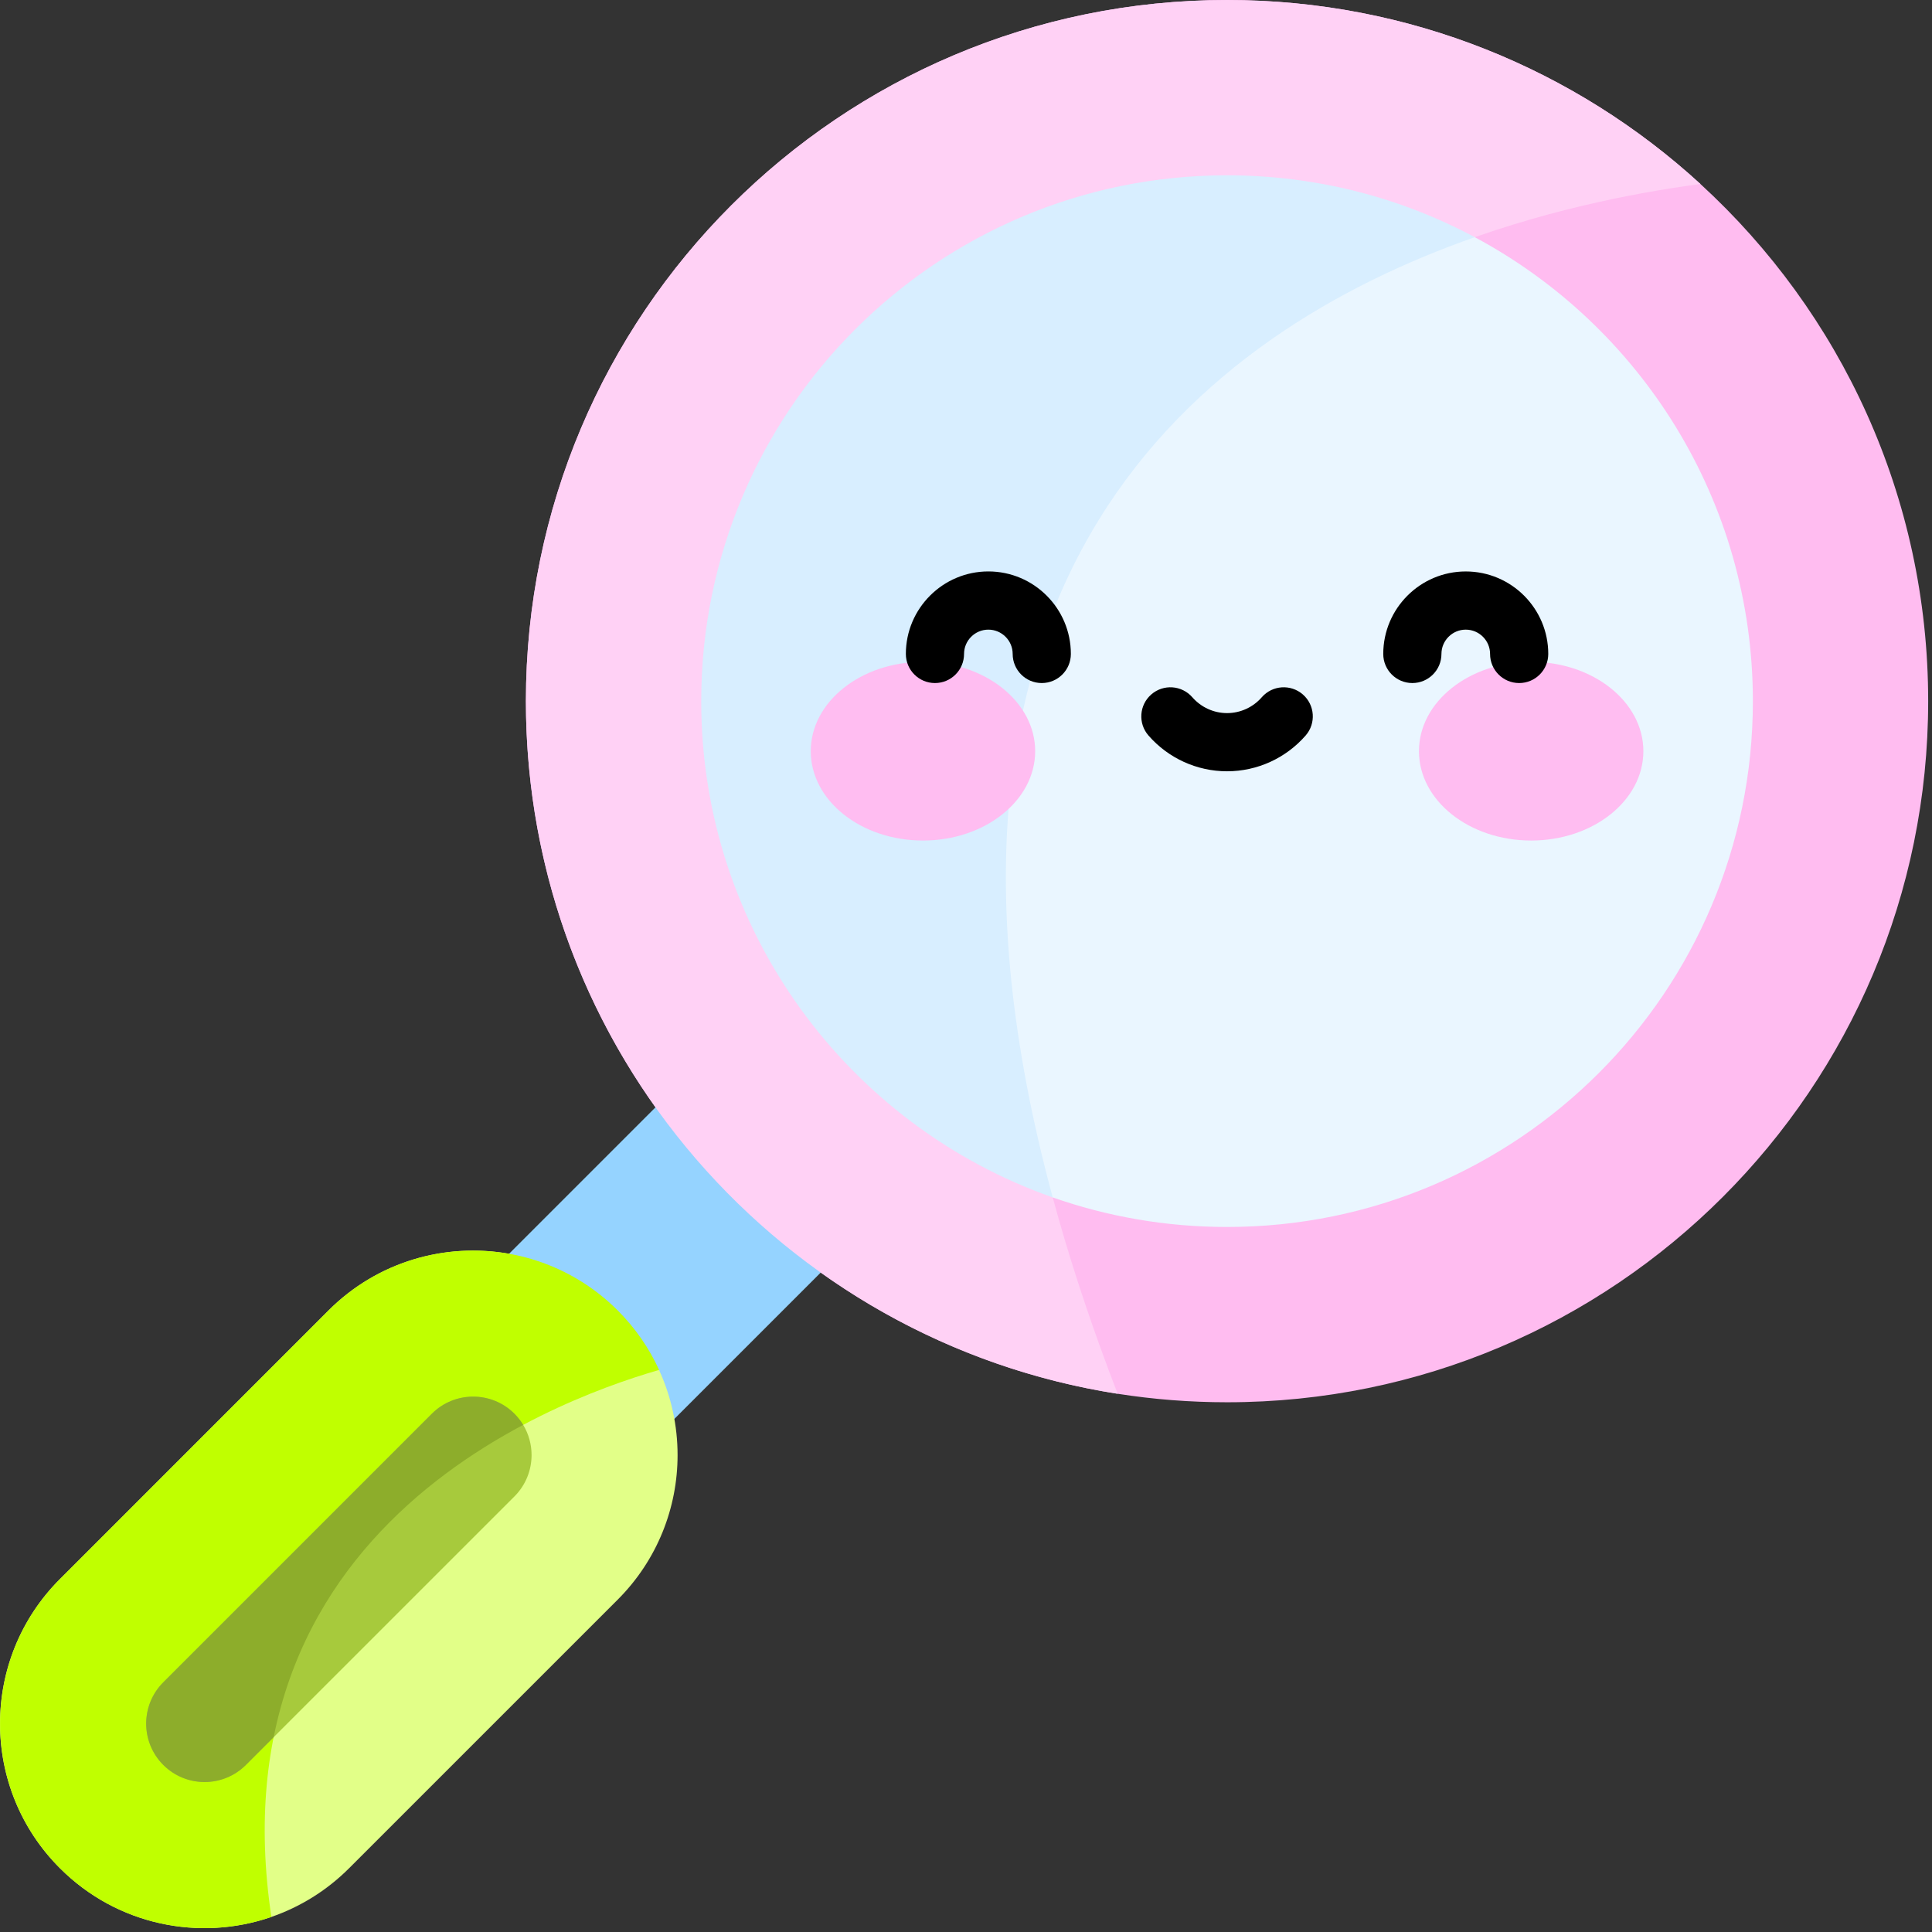 <?xml version="1.0" encoding="utf-8"?>
<svg xmlns="http://www.w3.org/2000/svg" fill="none" height="100%" overflow="visible" preserveAspectRatio="none" style="display: block;" viewBox="0 0 101 101" width="100%">
<rect x="0" y="0" width="101" height="101" fill="#333333" stroke="none"/>
<g id="magnifying glass">
<path d="M36.615 55.541L45.253 64.178L32.296 77.135L23.658 68.498L36.615 55.541Z" fill="#95D3FF" id="Vector"/>
<path d="M35.422 76.068C35.422 78.804 34.377 81.54 32.29 83.628L18.25 97.666C17.063 98.853 15.667 99.7 14.183 100.214C10.438 101.506 6.12 100.656 3.132 97.666C-1.044 93.492 -1.044 86.723 3.132 82.549L17.171 68.508C19.738 65.94 23.29 64.953 26.615 65.545L34.452 71.616C35.099 73.025 35.422 74.547 35.422 76.068Z" fill="#E2FF88" id="Vector_2"/>
<path d="M14.187 100.213C10.442 101.506 6.124 100.656 3.136 97.666C-1.04 93.492 -1.04 86.723 3.136 82.548L17.175 68.508C21.349 64.334 28.117 64.334 32.294 68.508C33.221 69.435 33.941 70.49 34.456 71.616C28.239 73.413 11.197 80.21 14.187 100.213Z" fill="#C0FF00" id="Vector_3"/>
<path d="M27.789 76.067C27.789 76.848 27.491 77.631 26.895 78.228L14.307 90.814L12.855 92.266C11.662 93.458 9.729 93.458 8.536 92.266C7.344 91.073 7.344 89.14 8.536 87.947L22.575 73.907C23.767 72.714 25.702 72.714 26.895 73.907C27.074 74.086 27.226 74.282 27.351 74.489C27.643 74.972 27.789 75.52 27.789 76.067Z" fill="#A7CA3C" id="Vector_4"/>
<path d="M27.351 74.489C21.997 77.337 16.001 82.341 14.307 90.814L12.855 92.266C11.662 93.458 9.729 93.458 8.536 92.266C7.344 91.073 7.344 89.14 8.536 87.947L22.575 73.907C23.767 72.714 25.702 72.714 26.895 73.907C27.073 74.086 27.226 74.282 27.351 74.489Z" fill="#8DAD2B" id="Vector_5"/>
<path d="M100.8 36.655C100.8 56.898 84.391 73.307 64.146 73.307C62.201 73.307 60.292 73.155 58.428 72.863C52.708 71.966 47.428 69.749 42.909 66.53L40.195 60.544L34.27 57.892C30.002 51.9 27.493 44.569 27.493 36.655C27.493 16.409 43.903 4.24244e-05 64.146 4.24244e-05C73.685 4.24244e-05 82.374 3.645 88.894 9.619C96.212 16.318 100.8 25.949 100.8 36.655Z" fill="#FFBCF0" id="Vector_6"/>
<path d="M58.428 72.863C40.901 70.118 27.493 54.953 27.493 36.655C27.493 16.409 43.903 4.24244e-05 64.146 4.24244e-05C73.685 4.24244e-05 82.374 3.645 88.894 9.619C74.58 11.521 38.556 21.418 58.428 72.863Z" fill="#FFD1F5" id="Vector_7"/>
<path d="M91.636 36.655C91.636 51.837 79.33 64.143 64.146 64.143C60.951 64.143 57.884 63.598 55.032 62.598L40.317 47.77L43.424 21.359L64.148 10.586L77.097 12.4C85.75 17.029 91.636 26.154 91.636 36.655Z" fill="#EAF6FF" id="Vector_8"/>
<path d="M55.033 62.597C44.329 58.837 36.658 48.643 36.658 36.655C36.658 21.471 48.964 9.165 64.146 9.165C68.829 9.165 73.237 10.335 77.097 12.4C62.834 17.404 46.254 30.148 55.033 62.597Z" fill="#D8EEFF" id="Vector_9"/>
<g id="Group">
<g id="Group_2">
<path d="M48.25 43.941C51.49 43.941 54.116 41.85 54.116 39.27C54.116 36.69 51.49 34.599 48.25 34.599C45.01 34.599 42.384 36.69 42.384 39.27C42.384 41.85 45.01 43.941 48.25 43.941Z" fill="#FFBDF1" id="Vector_10"/>
<path d="M80.045 43.941C83.285 43.941 85.911 41.85 85.911 39.27C85.911 36.69 83.285 34.599 80.045 34.599C76.805 34.599 74.179 36.69 74.179 39.27C74.179 41.85 76.805 43.941 80.045 43.941Z" fill="#FFBDF1" id="Vector_11"/>
</g>
<g id="Group_3">
<path d="M54.461 35.708C53.62 35.708 52.94 35.027 52.94 34.186C52.94 33.486 52.369 32.916 51.669 32.916C50.968 32.916 50.398 33.486 50.398 34.186C50.398 35.027 49.717 35.708 48.877 35.708C48.037 35.708 47.356 35.027 47.356 34.186C47.356 31.808 49.291 29.873 51.669 29.873C54.047 29.873 55.982 31.808 55.982 34.186C55.982 35.027 55.301 35.708 54.461 35.708Z" fill="black" id="Vector_12"/>
</g>
<g id="Group_4">
<path d="M79.418 35.708C78.578 35.708 77.897 35.027 77.897 34.187C77.897 33.486 77.326 32.916 76.626 32.916C75.925 32.916 75.355 33.486 75.355 34.187C75.355 35.027 74.674 35.708 73.834 35.708C72.994 35.708 72.313 35.027 72.313 34.187C72.313 31.809 74.248 29.874 76.626 29.874C79.005 29.874 80.939 31.809 80.939 34.187C80.939 35.027 80.258 35.708 79.418 35.708Z" fill="black" id="Vector_13"/>
</g>
<g id="Group_5">
<path d="M64.147 40.321C62.573 40.321 61.075 39.639 60.039 38.45C59.487 37.817 59.552 36.856 60.186 36.304C60.819 35.752 61.78 35.818 62.332 36.451C62.791 36.977 63.452 37.279 64.147 37.279C64.842 37.279 65.504 36.977 65.962 36.451C66.514 35.818 67.475 35.752 68.109 36.304C68.742 36.856 68.808 37.817 68.256 38.45C67.219 39.639 65.722 40.321 64.147 40.321Z" fill="black" id="Vector_14"/>
</g>
</g>
</g>
</svg>